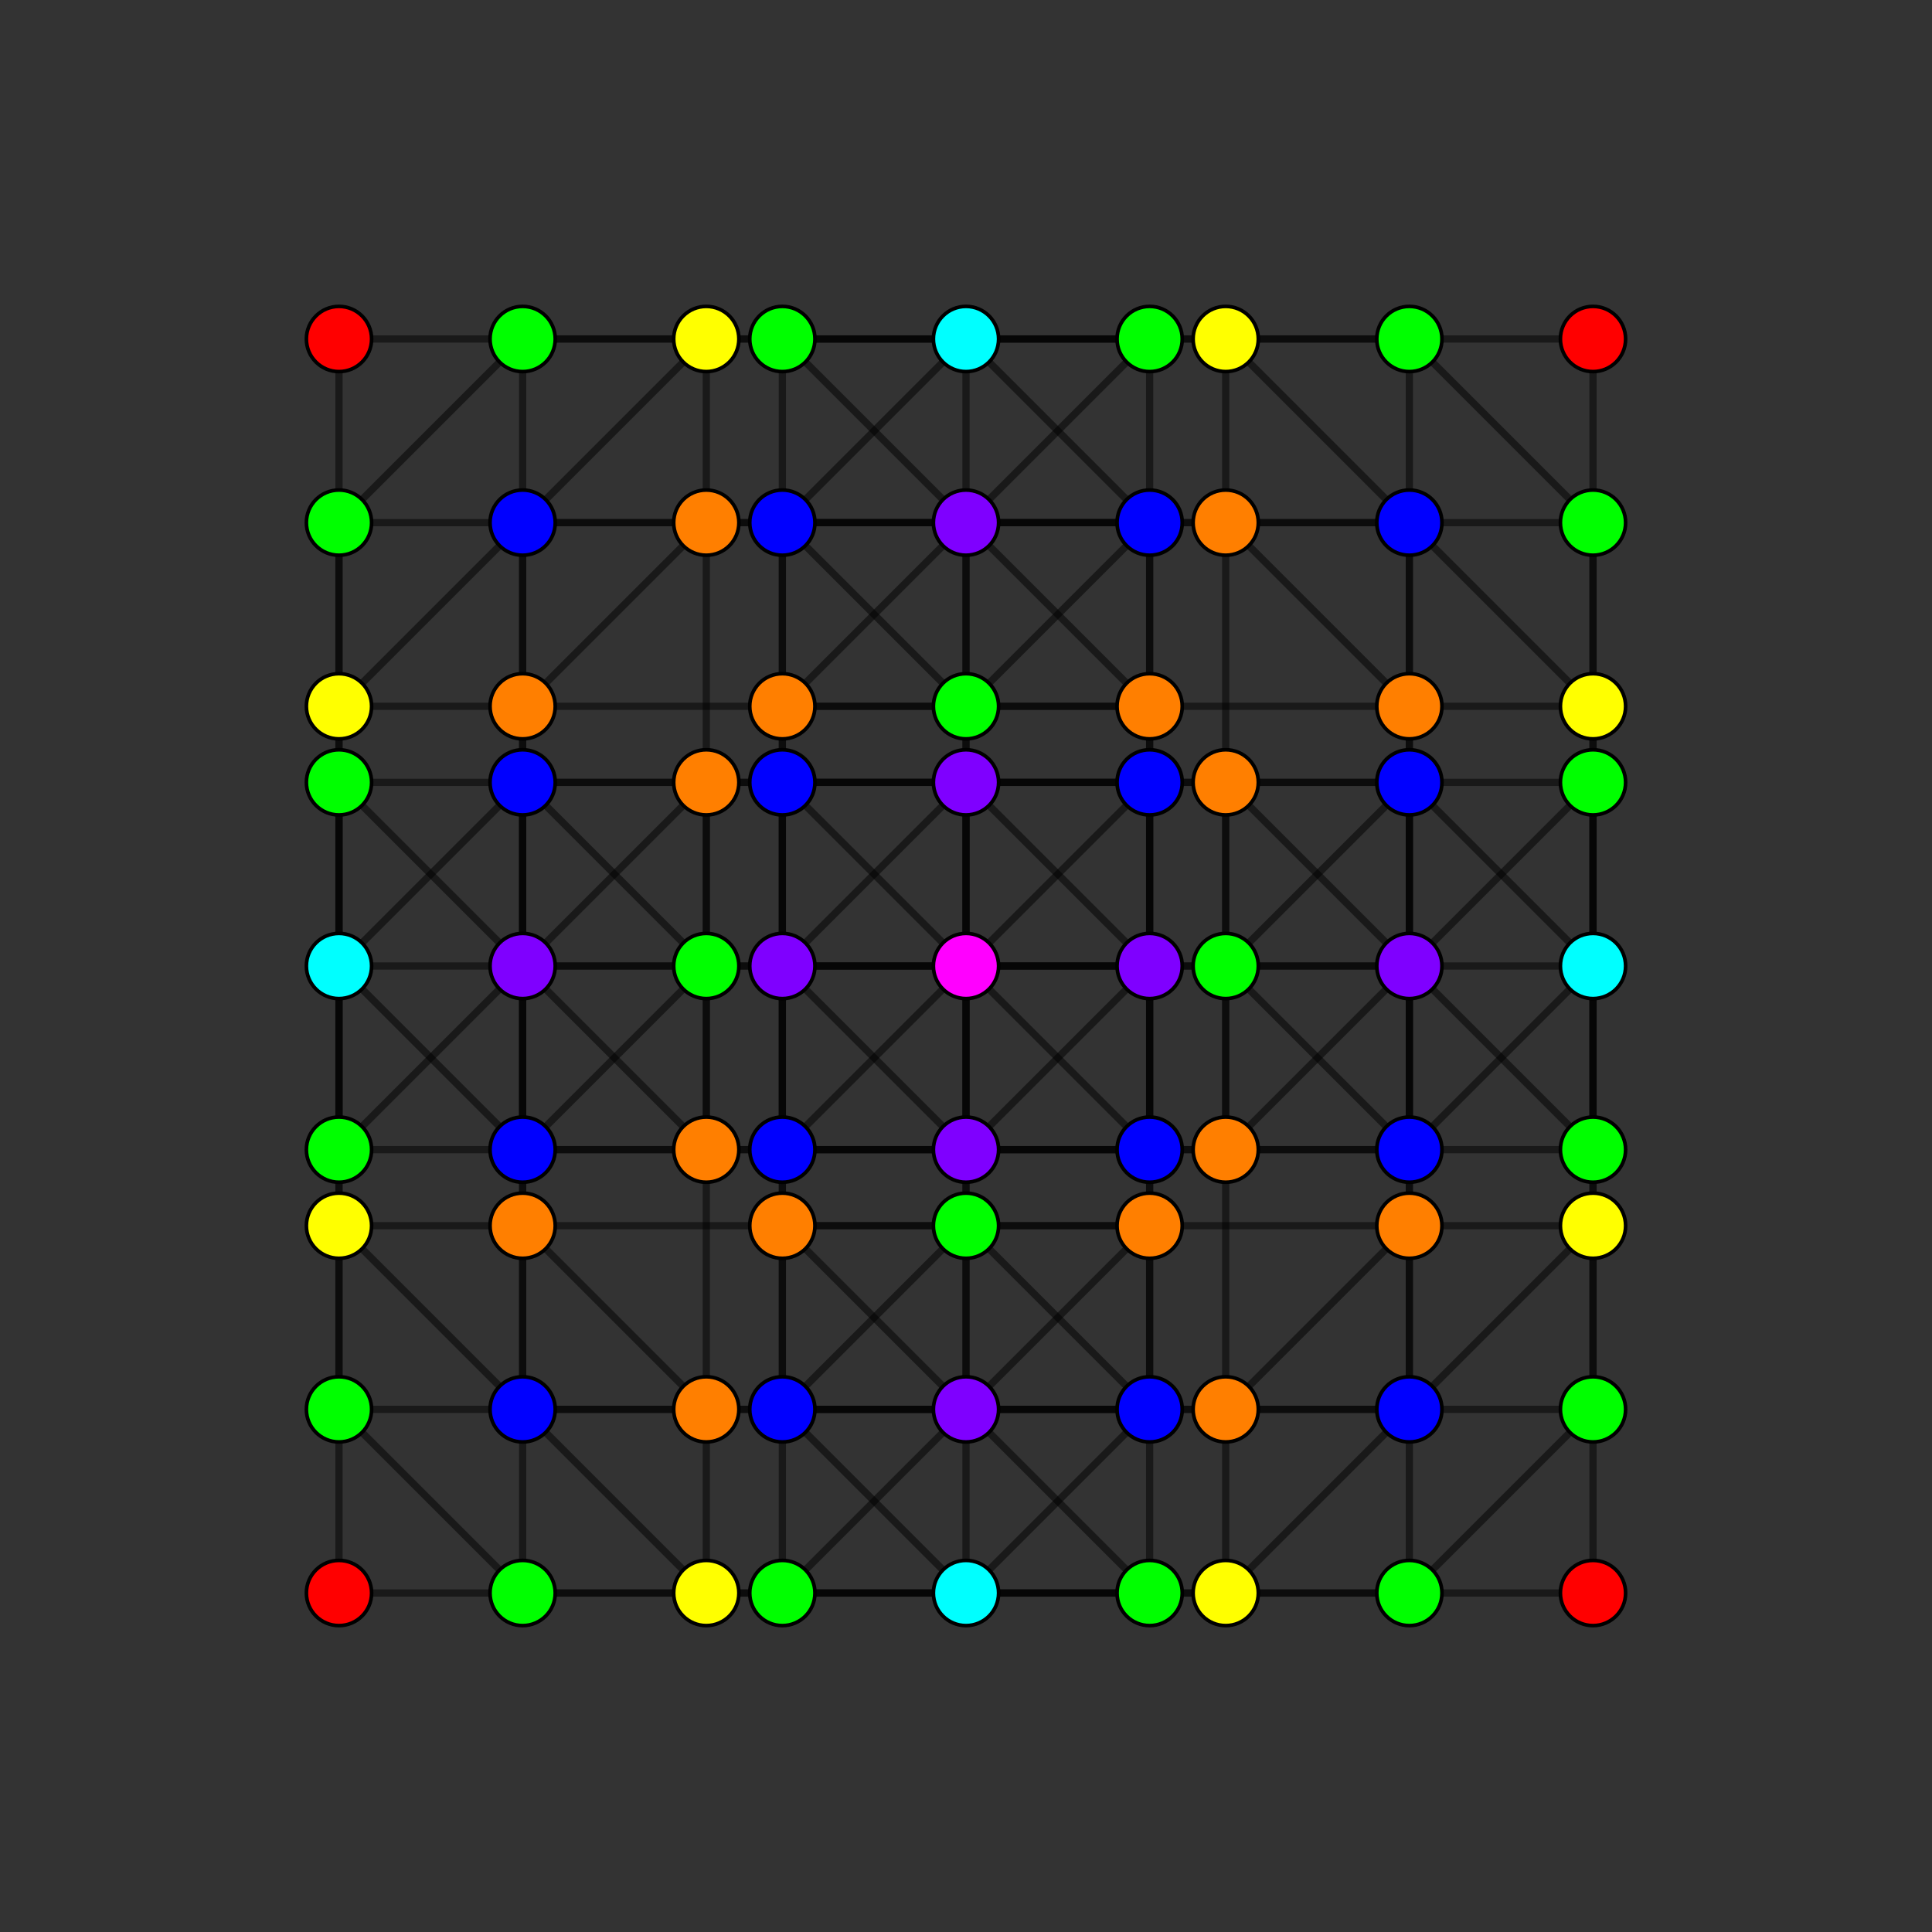 <?xml version="1.0" encoding="UTF-8" standalone="no"?>
<svg
xmlns="http://www.w3.org/2000/svg"
version="1.0"
width="1600" height="1600"
id="7-cube_t03_A3.svg">
<rect width="100%" height="100%" fill="#333333" stroke="none"/>
<g style="stroke:#000000;stroke-width:6.0;stroke-opacity:0.50;">
<line x1="800.000" y1="800.000" x2="800.000" y2="800.000"/>
<line x1="800.000" y1="800.000" x2="800.000" y2="952.088"/>
<line x1="800.000" y1="800.000" x2="952.088" y2="800.000"/>
<line x1="800.000" y1="800.000" x2="800.000" y2="647.912"/>
<line x1="800.000" y1="800.000" x2="647.912" y2="800.000"/>
<line x1="280.740" y1="800.000" x2="280.740" y2="800.000"/>
<line x1="280.740" y1="800.000" x2="280.740" y2="952.088"/>
<line x1="280.740" y1="800.000" x2="432.828" y2="800.000"/>
<line x1="280.740" y1="800.000" x2="280.740" y2="647.912"/>
<line x1="800.000" y1="280.740" x2="800.000" y2="280.740"/>
<line x1="800.000" y1="280.740" x2="800.000" y2="432.828"/>
<line x1="800.000" y1="280.740" x2="952.088" y2="280.740"/>
<line x1="800.000" y1="280.740" x2="647.912" y2="280.740"/>
<line x1="280.740" y1="280.740" x2="280.740" y2="280.740"/>
<line x1="280.740" y1="280.740" x2="280.740" y2="432.828"/>
<line x1="280.740" y1="280.740" x2="432.828" y2="280.740"/>
<line x1="1319.260" y1="800.000" x2="1319.260" y2="800.000"/>
<line x1="1319.260" y1="800.000" x2="1319.260" y2="952.088"/>
<line x1="1319.260" y1="800.000" x2="1167.172" y2="800.000"/>
<line x1="1319.260" y1="800.000" x2="1319.260" y2="647.912"/>
<line x1="1319.260" y1="280.740" x2="1319.260" y2="280.740"/>
<line x1="1319.260" y1="280.740" x2="1319.260" y2="432.828"/>
<line x1="1319.260" y1="280.740" x2="1167.172" y2="280.740"/>
<line x1="800.000" y1="1319.260" x2="800.000" y2="1319.260"/>
<line x1="800.000" y1="1319.260" x2="800.000" y2="1167.172"/>
<line x1="800.000" y1="1319.260" x2="952.088" y2="1319.260"/>
<line x1="800.000" y1="1319.260" x2="647.912" y2="1319.260"/>
<line x1="280.740" y1="1319.260" x2="280.740" y2="1319.260"/>
<line x1="280.740" y1="1319.260" x2="280.740" y2="1167.172"/>
<line x1="280.740" y1="1319.260" x2="432.828" y2="1319.260"/>
<line x1="1319.260" y1="1319.260" x2="1319.260" y2="1319.260"/>
<line x1="1319.260" y1="1319.260" x2="1319.260" y2="1167.172"/>
<line x1="1319.260" y1="1319.260" x2="1167.172" y2="1319.260"/>
<line x1="800.000" y1="952.088" x2="800.000" y2="1167.172"/>
<line x1="800.000" y1="952.088" x2="800.000" y2="952.088"/>
<line x1="800.000" y1="952.088" x2="952.088" y2="800.000"/>
<line x1="800.000" y1="952.088" x2="952.088" y2="952.088"/>
<line x1="800.000" y1="952.088" x2="800.000" y2="647.912"/>
<line x1="800.000" y1="952.088" x2="647.912" y2="800.000"/>
<line x1="800.000" y1="952.088" x2="647.912" y2="952.088"/>
<line x1="280.740" y1="952.088" x2="280.740" y2="1167.172"/>
<line x1="280.740" y1="952.088" x2="280.740" y2="952.088"/>
<line x1="280.740" y1="952.088" x2="432.828" y2="800.000"/>
<line x1="280.740" y1="952.088" x2="432.828" y2="952.088"/>
<line x1="280.740" y1="952.088" x2="280.740" y2="647.912"/>
<line x1="800.000" y1="432.828" x2="800.000" y2="647.912"/>
<line x1="800.000" y1="432.828" x2="800.000" y2="432.828"/>
<line x1="800.000" y1="432.828" x2="952.088" y2="280.740"/>
<line x1="800.000" y1="432.828" x2="952.088" y2="432.828"/>
<line x1="800.000" y1="432.828" x2="800.000" y2="584.916"/>
<line x1="800.000" y1="432.828" x2="647.912" y2="280.740"/>
<line x1="800.000" y1="432.828" x2="647.912" y2="432.828"/>
<line x1="280.740" y1="432.828" x2="280.740" y2="647.912"/>
<line x1="280.740" y1="432.828" x2="280.740" y2="432.828"/>
<line x1="280.740" y1="432.828" x2="432.828" y2="280.740"/>
<line x1="280.740" y1="432.828" x2="432.828" y2="432.828"/>
<line x1="280.740" y1="432.828" x2="280.740" y2="584.916"/>
<line x1="1319.260" y1="952.088" x2="1319.260" y2="1167.172"/>
<line x1="1319.260" y1="952.088" x2="1319.260" y2="952.088"/>
<line x1="1319.260" y1="952.088" x2="1167.172" y2="800.000"/>
<line x1="1319.260" y1="952.088" x2="1167.172" y2="952.088"/>
<line x1="1319.260" y1="952.088" x2="1319.260" y2="647.912"/>
<line x1="1319.260" y1="432.828" x2="1319.260" y2="647.912"/>
<line x1="1319.260" y1="432.828" x2="1319.260" y2="432.828"/>
<line x1="1319.260" y1="432.828" x2="1167.172" y2="280.740"/>
<line x1="1319.260" y1="432.828" x2="1167.172" y2="432.828"/>
<line x1="1319.260" y1="432.828" x2="1319.260" y2="584.916"/>
<line x1="800.000" y1="1167.172" x2="800.000" y2="1167.172"/>
<line x1="800.000" y1="1167.172" x2="952.088" y2="1319.260"/>
<line x1="800.000" y1="1167.172" x2="952.088" y2="1167.172"/>
<line x1="800.000" y1="1167.172" x2="800.000" y2="1015.084"/>
<line x1="800.000" y1="1167.172" x2="647.912" y2="1319.260"/>
<line x1="800.000" y1="1167.172" x2="647.912" y2="1167.172"/>
<line x1="280.740" y1="1167.172" x2="280.740" y2="1167.172"/>
<line x1="280.740" y1="1167.172" x2="432.828" y2="1319.260"/>
<line x1="280.740" y1="1167.172" x2="432.828" y2="1167.172"/>
<line x1="280.740" y1="1167.172" x2="280.740" y2="1015.084"/>
<line x1="800.000" y1="647.912" x2="800.000" y2="647.912"/>
<line x1="800.000" y1="647.912" x2="952.088" y2="800.000"/>
<line x1="800.000" y1="647.912" x2="952.088" y2="647.912"/>
<line x1="800.000" y1="647.912" x2="647.912" y2="800.000"/>
<line x1="800.000" y1="647.912" x2="647.912" y2="647.912"/>
<line x1="280.740" y1="647.912" x2="280.740" y2="647.912"/>
<line x1="280.740" y1="647.912" x2="432.828" y2="800.000"/>
<line x1="280.740" y1="647.912" x2="432.828" y2="647.912"/>
<line x1="1319.260" y1="1167.172" x2="1319.260" y2="1167.172"/>
<line x1="1319.260" y1="1167.172" x2="1167.172" y2="1319.260"/>
<line x1="1319.260" y1="1167.172" x2="1167.172" y2="1167.172"/>
<line x1="1319.260" y1="1167.172" x2="1319.260" y2="1015.084"/>
<line x1="1319.260" y1="647.912" x2="1319.260" y2="647.912"/>
<line x1="1319.260" y1="647.912" x2="1167.172" y2="800.000"/>
<line x1="1319.260" y1="647.912" x2="1167.172" y2="647.912"/>
<line x1="952.088" y1="800.000" x2="1167.172" y2="800.000"/>
<line x1="952.088" y1="800.000" x2="952.088" y2="800.000"/>
<line x1="952.088" y1="800.000" x2="952.088" y2="952.088"/>
<line x1="952.088" y1="800.000" x2="952.088" y2="647.912"/>
<line x1="952.088" y1="800.000" x2="647.912" y2="800.000"/>
<line x1="432.828" y1="800.000" x2="647.912" y2="800.000"/>
<line x1="432.828" y1="800.000" x2="432.828" y2="800.000"/>
<line x1="432.828" y1="800.000" x2="432.828" y2="952.088"/>
<line x1="432.828" y1="800.000" x2="432.828" y2="647.912"/>
<line x1="432.828" y1="800.000" x2="584.916" y2="800.000"/>
<line x1="952.088" y1="280.740" x2="1167.172" y2="280.740"/>
<line x1="952.088" y1="280.740" x2="952.088" y2="280.740"/>
<line x1="952.088" y1="280.740" x2="952.088" y2="432.828"/>
<line x1="952.088" y1="280.740" x2="647.912" y2="280.740"/>
<line x1="432.828" y1="280.740" x2="647.912" y2="280.740"/>
<line x1="432.828" y1="280.740" x2="432.828" y2="280.740"/>
<line x1="432.828" y1="280.740" x2="432.828" y2="432.828"/>
<line x1="432.828" y1="280.740" x2="584.916" y2="280.740"/>
<line x1="1167.172" y1="800.000" x2="1167.172" y2="800.000"/>
<line x1="1167.172" y1="800.000" x2="1167.172" y2="952.088"/>
<line x1="1167.172" y1="800.000" x2="1167.172" y2="647.912"/>
<line x1="1167.172" y1="800.000" x2="1015.084" y2="800.000"/>
<line x1="647.912" y1="800.000" x2="647.912" y2="800.000"/>
<line x1="647.912" y1="800.000" x2="647.912" y2="952.088"/>
<line x1="647.912" y1="800.000" x2="647.912" y2="647.912"/>
<line x1="1167.172" y1="280.740" x2="1167.172" y2="280.740"/>
<line x1="1167.172" y1="280.740" x2="1167.172" y2="432.828"/>
<line x1="1167.172" y1="280.740" x2="1015.084" y2="280.740"/>
<line x1="647.912" y1="280.740" x2="647.912" y2="280.740"/>
<line x1="647.912" y1="280.740" x2="647.912" y2="432.828"/>
<line x1="952.088" y1="1319.260" x2="1167.172" y2="1319.260"/>
<line x1="952.088" y1="1319.260" x2="952.088" y2="1319.260"/>
<line x1="952.088" y1="1319.260" x2="952.088" y2="1167.172"/>
<line x1="952.088" y1="1319.260" x2="647.912" y2="1319.260"/>
<line x1="432.828" y1="1319.260" x2="647.912" y2="1319.260"/>
<line x1="432.828" y1="1319.260" x2="432.828" y2="1319.260"/>
<line x1="432.828" y1="1319.260" x2="432.828" y2="1167.172"/>
<line x1="432.828" y1="1319.260" x2="584.916" y2="1319.260"/>
<line x1="1167.172" y1="1319.260" x2="1167.172" y2="1319.260"/>
<line x1="1167.172" y1="1319.260" x2="1167.172" y2="1167.172"/>
<line x1="1167.172" y1="1319.260" x2="1015.084" y2="1319.260"/>
<line x1="647.912" y1="1319.260" x2="647.912" y2="1319.260"/>
<line x1="647.912" y1="1319.260" x2="647.912" y2="1167.172"/>
<line x1="952.088" y1="952.088" x2="1167.172" y2="952.088"/>
<line x1="952.088" y1="952.088" x2="952.088" y2="1167.172"/>
<line x1="952.088" y1="952.088" x2="952.088" y2="952.088"/>
<line x1="952.088" y1="952.088" x2="800.000" y2="800.000"/>
<line x1="952.088" y1="952.088" x2="952.088" y2="647.912"/>
<line x1="952.088" y1="952.088" x2="647.912" y2="952.088"/>
<line x1="432.828" y1="952.088" x2="647.912" y2="952.088"/>
<line x1="432.828" y1="952.088" x2="432.828" y2="1167.172"/>
<line x1="432.828" y1="952.088" x2="432.828" y2="952.088"/>
<line x1="432.828" y1="952.088" x2="280.740" y2="800.000"/>
<line x1="432.828" y1="952.088" x2="432.828" y2="647.912"/>
<line x1="432.828" y1="952.088" x2="584.916" y2="800.000"/>
<line x1="432.828" y1="952.088" x2="584.916" y2="952.088"/>
<line x1="952.088" y1="432.828" x2="1167.172" y2="432.828"/>
<line x1="952.088" y1="432.828" x2="952.088" y2="647.912"/>
<line x1="952.088" y1="432.828" x2="952.088" y2="432.828"/>
<line x1="952.088" y1="432.828" x2="800.000" y2="584.916"/>
<line x1="952.088" y1="432.828" x2="952.088" y2="584.916"/>
<line x1="952.088" y1="432.828" x2="647.912" y2="432.828"/>
<line x1="952.088" y1="432.828" x2="800.000" y2="280.740"/>
<line x1="432.828" y1="432.828" x2="647.912" y2="432.828"/>
<line x1="432.828" y1="432.828" x2="432.828" y2="647.912"/>
<line x1="432.828" y1="432.828" x2="432.828" y2="432.828"/>
<line x1="432.828" y1="432.828" x2="280.740" y2="584.916"/>
<line x1="432.828" y1="432.828" x2="432.828" y2="584.916"/>
<line x1="432.828" y1="432.828" x2="584.916" y2="280.740"/>
<line x1="432.828" y1="432.828" x2="584.916" y2="432.828"/>
<line x1="1167.172" y1="952.088" x2="1167.172" y2="1167.172"/>
<line x1="1167.172" y1="952.088" x2="1167.172" y2="952.088"/>
<line x1="1167.172" y1="952.088" x2="1319.260" y2="800.000"/>
<line x1="1167.172" y1="952.088" x2="1167.172" y2="647.912"/>
<line x1="1167.172" y1="952.088" x2="1015.084" y2="800.000"/>
<line x1="1167.172" y1="952.088" x2="1015.084" y2="952.088"/>
<line x1="647.912" y1="952.088" x2="647.912" y2="1167.172"/>
<line x1="647.912" y1="952.088" x2="647.912" y2="952.088"/>
<line x1="647.912" y1="952.088" x2="800.000" y2="800.000"/>
<line x1="647.912" y1="952.088" x2="647.912" y2="647.912"/>
<line x1="1167.172" y1="432.828" x2="1167.172" y2="647.912"/>
<line x1="1167.172" y1="432.828" x2="1167.172" y2="432.828"/>
<line x1="1167.172" y1="432.828" x2="1319.260" y2="584.916"/>
<line x1="1167.172" y1="432.828" x2="1167.172" y2="584.916"/>
<line x1="1167.172" y1="432.828" x2="1015.084" y2="280.740"/>
<line x1="1167.172" y1="432.828" x2="1015.084" y2="432.828"/>
<line x1="647.912" y1="432.828" x2="647.912" y2="647.912"/>
<line x1="647.912" y1="432.828" x2="647.912" y2="432.828"/>
<line x1="647.912" y1="432.828" x2="800.000" y2="584.916"/>
<line x1="647.912" y1="432.828" x2="647.912" y2="584.916"/>
<line x1="647.912" y1="432.828" x2="800.000" y2="280.740"/>
<line x1="952.088" y1="1167.172" x2="1167.172" y2="1167.172"/>
<line x1="952.088" y1="1167.172" x2="952.088" y2="1167.172"/>
<line x1="952.088" y1="1167.172" x2="800.000" y2="1015.084"/>
<line x1="952.088" y1="1167.172" x2="952.088" y2="1015.084"/>
<line x1="952.088" y1="1167.172" x2="647.912" y2="1167.172"/>
<line x1="952.088" y1="1167.172" x2="800.000" y2="1319.260"/>
<line x1="432.828" y1="1167.172" x2="647.912" y2="1167.172"/>
<line x1="432.828" y1="1167.172" x2="432.828" y2="1167.172"/>
<line x1="432.828" y1="1167.172" x2="280.740" y2="1015.084"/>
<line x1="432.828" y1="1167.172" x2="432.828" y2="1015.084"/>
<line x1="432.828" y1="1167.172" x2="584.916" y2="1319.260"/>
<line x1="432.828" y1="1167.172" x2="584.916" y2="1167.172"/>
<line x1="952.088" y1="647.912" x2="1167.172" y2="647.912"/>
<line x1="952.088" y1="647.912" x2="952.088" y2="647.912"/>
<line x1="952.088" y1="647.912" x2="800.000" y2="800.000"/>
<line x1="952.088" y1="647.912" x2="647.912" y2="647.912"/>
<line x1="432.828" y1="647.912" x2="647.912" y2="647.912"/>
<line x1="432.828" y1="647.912" x2="432.828" y2="647.912"/>
<line x1="432.828" y1="647.912" x2="280.740" y2="800.000"/>
<line x1="432.828" y1="647.912" x2="584.916" y2="800.000"/>
<line x1="432.828" y1="647.912" x2="584.916" y2="647.912"/>
<line x1="1167.172" y1="1167.172" x2="1167.172" y2="1167.172"/>
<line x1="1167.172" y1="1167.172" x2="1319.260" y2="1015.084"/>
<line x1="1167.172" y1="1167.172" x2="1167.172" y2="1015.084"/>
<line x1="1167.172" y1="1167.172" x2="1015.084" y2="1319.260"/>
<line x1="1167.172" y1="1167.172" x2="1015.084" y2="1167.172"/>
<line x1="647.912" y1="1167.172" x2="647.912" y2="1167.172"/>
<line x1="647.912" y1="1167.172" x2="800.000" y2="1015.084"/>
<line x1="647.912" y1="1167.172" x2="647.912" y2="1015.084"/>
<line x1="647.912" y1="1167.172" x2="800.000" y2="1319.260"/>
<line x1="1167.172" y1="647.912" x2="1167.172" y2="647.912"/>
<line x1="1167.172" y1="647.912" x2="1319.260" y2="800.000"/>
<line x1="1167.172" y1="647.912" x2="1015.084" y2="800.000"/>
<line x1="1167.172" y1="647.912" x2="1015.084" y2="647.912"/>
<line x1="647.912" y1="647.912" x2="647.912" y2="647.912"/>
<line x1="647.912" y1="647.912" x2="800.000" y2="800.000"/>
<line x1="800.000" y1="800.000" x2="800.000" y2="584.916"/>
<line x1="800.000" y1="800.000" x2="800.000" y2="1015.084"/>
<line x1="280.740" y1="800.000" x2="280.740" y2="584.916"/>
<line x1="280.740" y1="800.000" x2="280.740" y2="1015.084"/>
<line x1="800.000" y1="584.916" x2="800.000" y2="584.916"/>
<line x1="800.000" y1="584.916" x2="952.088" y2="584.916"/>
<line x1="800.000" y1="584.916" x2="647.912" y2="584.916"/>
<line x1="280.740" y1="584.916" x2="280.740" y2="584.916"/>
<line x1="280.740" y1="584.916" x2="432.828" y2="584.916"/>
<line x1="1319.260" y1="800.000" x2="1319.260" y2="584.916"/>
<line x1="1319.260" y1="800.000" x2="1319.260" y2="1015.084"/>
<line x1="1319.260" y1="584.916" x2="1319.260" y2="584.916"/>
<line x1="1319.260" y1="584.916" x2="1167.172" y2="584.916"/>
<line x1="800.000" y1="1015.084" x2="800.000" y2="1015.084"/>
<line x1="800.000" y1="1015.084" x2="952.088" y2="1015.084"/>
<line x1="800.000" y1="1015.084" x2="647.912" y2="1015.084"/>
<line x1="280.740" y1="1015.084" x2="280.740" y2="1015.084"/>
<line x1="280.740" y1="1015.084" x2="432.828" y2="1015.084"/>
<line x1="1319.260" y1="1015.084" x2="1319.260" y2="1015.084"/>
<line x1="1319.260" y1="1015.084" x2="1167.172" y2="1015.084"/>
<line x1="952.088" y1="800.000" x2="952.088" y2="584.916"/>
<line x1="952.088" y1="800.000" x2="952.088" y2="1015.084"/>
<line x1="432.828" y1="800.000" x2="432.828" y2="584.916"/>
<line x1="432.828" y1="800.000" x2="432.828" y2="1015.084"/>
<line x1="432.828" y1="800.000" x2="584.916" y2="952.088"/>
<line x1="432.828" y1="800.000" x2="584.916" y2="647.912"/>
<line x1="952.088" y1="584.916" x2="1167.172" y2="584.916"/>
<line x1="952.088" y1="584.916" x2="800.000" y2="432.828"/>
<line x1="952.088" y1="584.916" x2="647.912" y2="584.916"/>
<line x1="432.828" y1="584.916" x2="647.912" y2="584.916"/>
<line x1="432.828" y1="584.916" x2="584.916" y2="432.828"/>
<line x1="432.828" y1="584.916" x2="432.828" y2="584.916"/>
<line x1="1167.172" y1="800.000" x2="1167.172" y2="584.916"/>
<line x1="1167.172" y1="800.000" x2="1167.172" y2="1015.084"/>
<line x1="1167.172" y1="800.000" x2="1015.084" y2="952.088"/>
<line x1="1167.172" y1="800.000" x2="1015.084" y2="647.912"/>
<line x1="647.912" y1="800.000" x2="647.912" y2="584.916"/>
<line x1="647.912" y1="800.000" x2="647.912" y2="1015.084"/>
<line x1="1167.172" y1="584.916" x2="1015.084" y2="432.828"/>
<line x1="1167.172" y1="584.916" x2="1167.172" y2="584.916"/>
<line x1="647.912" y1="584.916" x2="800.000" y2="432.828"/>
<line x1="952.088" y1="1015.084" x2="1167.172" y2="1015.084"/>
<line x1="952.088" y1="1015.084" x2="800.000" y2="1167.172"/>
<line x1="952.088" y1="1015.084" x2="647.912" y2="1015.084"/>
<line x1="432.828" y1="1015.084" x2="647.912" y2="1015.084"/>
<line x1="432.828" y1="1015.084" x2="584.916" y2="1167.172"/>
<line x1="432.828" y1="1015.084" x2="432.828" y2="1015.084"/>
<line x1="1167.172" y1="1015.084" x2="1015.084" y2="1167.172"/>
<line x1="1167.172" y1="1015.084" x2="1167.172" y2="1015.084"/>
<line x1="647.912" y1="1015.084" x2="800.000" y2="1167.172"/>
<line x1="800.000" y1="800.000" x2="584.916" y2="800.000"/>
<line x1="800.000" y1="800.000" x2="1015.084" y2="800.000"/>
<line x1="584.916" y1="800.000" x2="584.916" y2="800.000"/>
<line x1="584.916" y1="800.000" x2="584.916" y2="952.088"/>
<line x1="584.916" y1="800.000" x2="584.916" y2="647.912"/>
<line x1="800.000" y1="280.740" x2="584.916" y2="280.740"/>
<line x1="800.000" y1="280.740" x2="1015.084" y2="280.740"/>
<line x1="584.916" y1="280.740" x2="584.916" y2="280.740"/>
<line x1="584.916" y1="280.740" x2="584.916" y2="432.828"/>
<line x1="1015.084" y1="800.000" x2="1015.084" y2="800.000"/>
<line x1="1015.084" y1="800.000" x2="1015.084" y2="952.088"/>
<line x1="1015.084" y1="800.000" x2="1015.084" y2="647.912"/>
<line x1="1015.084" y1="280.740" x2="1015.084" y2="280.740"/>
<line x1="1015.084" y1="280.740" x2="1015.084" y2="432.828"/>
<line x1="800.000" y1="1319.260" x2="584.916" y2="1319.260"/>
<line x1="800.000" y1="1319.260" x2="1015.084" y2="1319.260"/>
<line x1="584.916" y1="1319.260" x2="584.916" y2="1319.260"/>
<line x1="584.916" y1="1319.260" x2="584.916" y2="1167.172"/>
<line x1="1015.084" y1="1319.260" x2="1015.084" y2="1319.260"/>
<line x1="1015.084" y1="1319.260" x2="1015.084" y2="1167.172"/>
<line x1="800.000" y1="952.088" x2="584.916" y2="952.088"/>
<line x1="800.000" y1="952.088" x2="1015.084" y2="952.088"/>
<line x1="584.916" y1="952.088" x2="584.916" y2="1167.172"/>
<line x1="584.916" y1="952.088" x2="584.916" y2="647.912"/>
<line x1="800.000" y1="432.828" x2="584.916" y2="432.828"/>
<line x1="800.000" y1="432.828" x2="1015.084" y2="432.828"/>
<line x1="584.916" y1="432.828" x2="584.916" y2="647.912"/>
<line x1="584.916" y1="432.828" x2="584.916" y2="432.828"/>
<line x1="1015.084" y1="952.088" x2="1015.084" y2="1167.172"/>
<line x1="1015.084" y1="952.088" x2="1015.084" y2="647.912"/>
<line x1="1015.084" y1="432.828" x2="1015.084" y2="647.912"/>
<line x1="1015.084" y1="432.828" x2="1015.084" y2="432.828"/>
<line x1="800.000" y1="1167.172" x2="584.916" y2="1167.172"/>
<line x1="800.000" y1="1167.172" x2="1015.084" y2="1167.172"/>
<line x1="584.916" y1="1167.172" x2="584.916" y2="1167.172"/>
<line x1="800.000" y1="647.912" x2="584.916" y2="647.912"/>
<line x1="800.000" y1="647.912" x2="1015.084" y2="647.912"/>
<line x1="1015.084" y1="1167.172" x2="1015.084" y2="1167.172"/>
</g>
<g style="stroke:#000000;stroke-width:3.0;fill:#ff0000">
<circle cx="280.740" cy="280.740" r="27.0"/>
<circle cx="1319.260" cy="280.740" r="27.0"/>
<circle cx="280.740" cy="1319.260" r="27.0"/>
<circle cx="1319.260" cy="1319.260" r="27.0"/>
</g>
<g style="stroke:#000000;stroke-width:3.0;fill:#ff7f00">
<circle cx="952.088" cy="584.916" r="27.0"/>
<circle cx="432.828" cy="584.916" r="27.0"/>
<circle cx="1167.172" cy="584.916" r="27.0"/>
<circle cx="647.912" cy="584.916" r="27.0"/>
<circle cx="952.088" cy="1015.084" r="27.0"/>
<circle cx="432.828" cy="1015.084" r="27.0"/>
<circle cx="1167.172" cy="1015.084" r="27.0"/>
<circle cx="647.912" cy="1015.084" r="27.0"/>
<circle cx="584.916" cy="952.088" r="27.0"/>
<circle cx="584.916" cy="432.828" r="27.0"/>
<circle cx="1015.084" cy="952.088" r="27.0"/>
<circle cx="1015.084" cy="432.828" r="27.0"/>
<circle cx="584.916" cy="1167.172" r="27.0"/>
<circle cx="584.916" cy="647.912" r="27.0"/>
<circle cx="1015.084" cy="1167.172" r="27.0"/>
<circle cx="1015.084" cy="647.912" r="27.0"/>
</g>
<g style="stroke:#000000;stroke-width:3.0;fill:#ffff00">
<circle cx="280.740" cy="584.916" r="27.0"/>
<circle cx="1319.260" cy="584.916" r="27.0"/>
<circle cx="280.740" cy="1015.084" r="27.0"/>
<circle cx="1319.260" cy="1015.084" r="27.0"/>
<circle cx="584.916" cy="280.740" r="27.0"/>
<circle cx="1015.084" cy="280.740" r="27.0"/>
<circle cx="584.916" cy="1319.260" r="27.0"/>
<circle cx="1015.084" cy="1319.260" r="27.0"/>
</g>
<g style="stroke:#000000;stroke-width:3.0;fill:#00ff00">
<circle cx="280.740" cy="952.088" r="27.0"/>
<circle cx="280.740" cy="432.828" r="27.0"/>
<circle cx="1319.260" cy="952.088" r="27.0"/>
<circle cx="1319.260" cy="432.828" r="27.0"/>
<circle cx="280.740" cy="1167.172" r="27.0"/>
<circle cx="280.740" cy="647.912" r="27.0"/>
<circle cx="1319.260" cy="1167.172" r="27.0"/>
<circle cx="1319.260" cy="647.912" r="27.0"/>
<circle cx="952.088" cy="280.740" r="27.0"/>
<circle cx="432.828" cy="280.740" r="27.0"/>
<circle cx="1167.172" cy="280.740" r="27.0"/>
<circle cx="647.912" cy="280.740" r="27.0"/>
<circle cx="952.088" cy="1319.260" r="27.0"/>
<circle cx="432.828" cy="1319.260" r="27.0"/>
<circle cx="1167.172" cy="1319.260" r="27.0"/>
<circle cx="647.912" cy="1319.260" r="27.0"/>
<circle cx="800.000" cy="584.916" r="27.0"/>
<circle cx="800.000" cy="1015.084" r="27.0"/>
<circle cx="584.916" cy="800.000" r="27.0"/>
<circle cx="1015.084" cy="800.000" r="27.0"/>
</g>
<g style="stroke:#000000;stroke-width:3.0;fill:#00ffff">
<circle cx="280.740" cy="800.000" r="27.0"/>
<circle cx="800.000" cy="280.740" r="27.0"/>
<circle cx="1319.260" cy="800.000" r="27.0"/>
<circle cx="800.000" cy="1319.260" r="27.0"/>
</g>
<g style="stroke:#000000;stroke-width:3.0;fill:#0000ff">
<circle cx="952.088" cy="952.088" r="27.0"/>
<circle cx="432.828" cy="952.088" r="27.0"/>
<circle cx="952.088" cy="432.828" r="27.0"/>
<circle cx="432.828" cy="432.828" r="27.0"/>
<circle cx="1167.172" cy="952.088" r="27.0"/>
<circle cx="647.912" cy="952.088" r="27.0"/>
<circle cx="1167.172" cy="432.828" r="27.0"/>
<circle cx="647.912" cy="432.828" r="27.0"/>
<circle cx="952.088" cy="1167.172" r="27.0"/>
<circle cx="432.828" cy="1167.172" r="27.0"/>
<circle cx="952.088" cy="647.912" r="27.0"/>
<circle cx="432.828" cy="647.912" r="27.0"/>
<circle cx="1167.172" cy="1167.172" r="27.0"/>
<circle cx="647.912" cy="1167.172" r="27.0"/>
<circle cx="1167.172" cy="647.912" r="27.0"/>
<circle cx="647.912" cy="647.912" r="27.0"/>
</g>
<g style="stroke:#000000;stroke-width:3.0;fill:#7f00ff">
<circle cx="800.000" cy="952.088" r="27.0"/>
<circle cx="800.000" cy="432.828" r="27.0"/>
<circle cx="800.000" cy="1167.172" r="27.0"/>
<circle cx="800.000" cy="647.912" r="27.0"/>
<circle cx="952.088" cy="800.000" r="27.0"/>
<circle cx="432.828" cy="800.000" r="27.0"/>
<circle cx="1167.172" cy="800.000" r="27.0"/>
<circle cx="647.912" cy="800.000" r="27.0"/>
</g>
<g style="stroke:#000000;stroke-width:3.0;fill:#ff00ff">
<circle cx="800.000" cy="800.000" r="27.0"/>
</g>
</svg>
